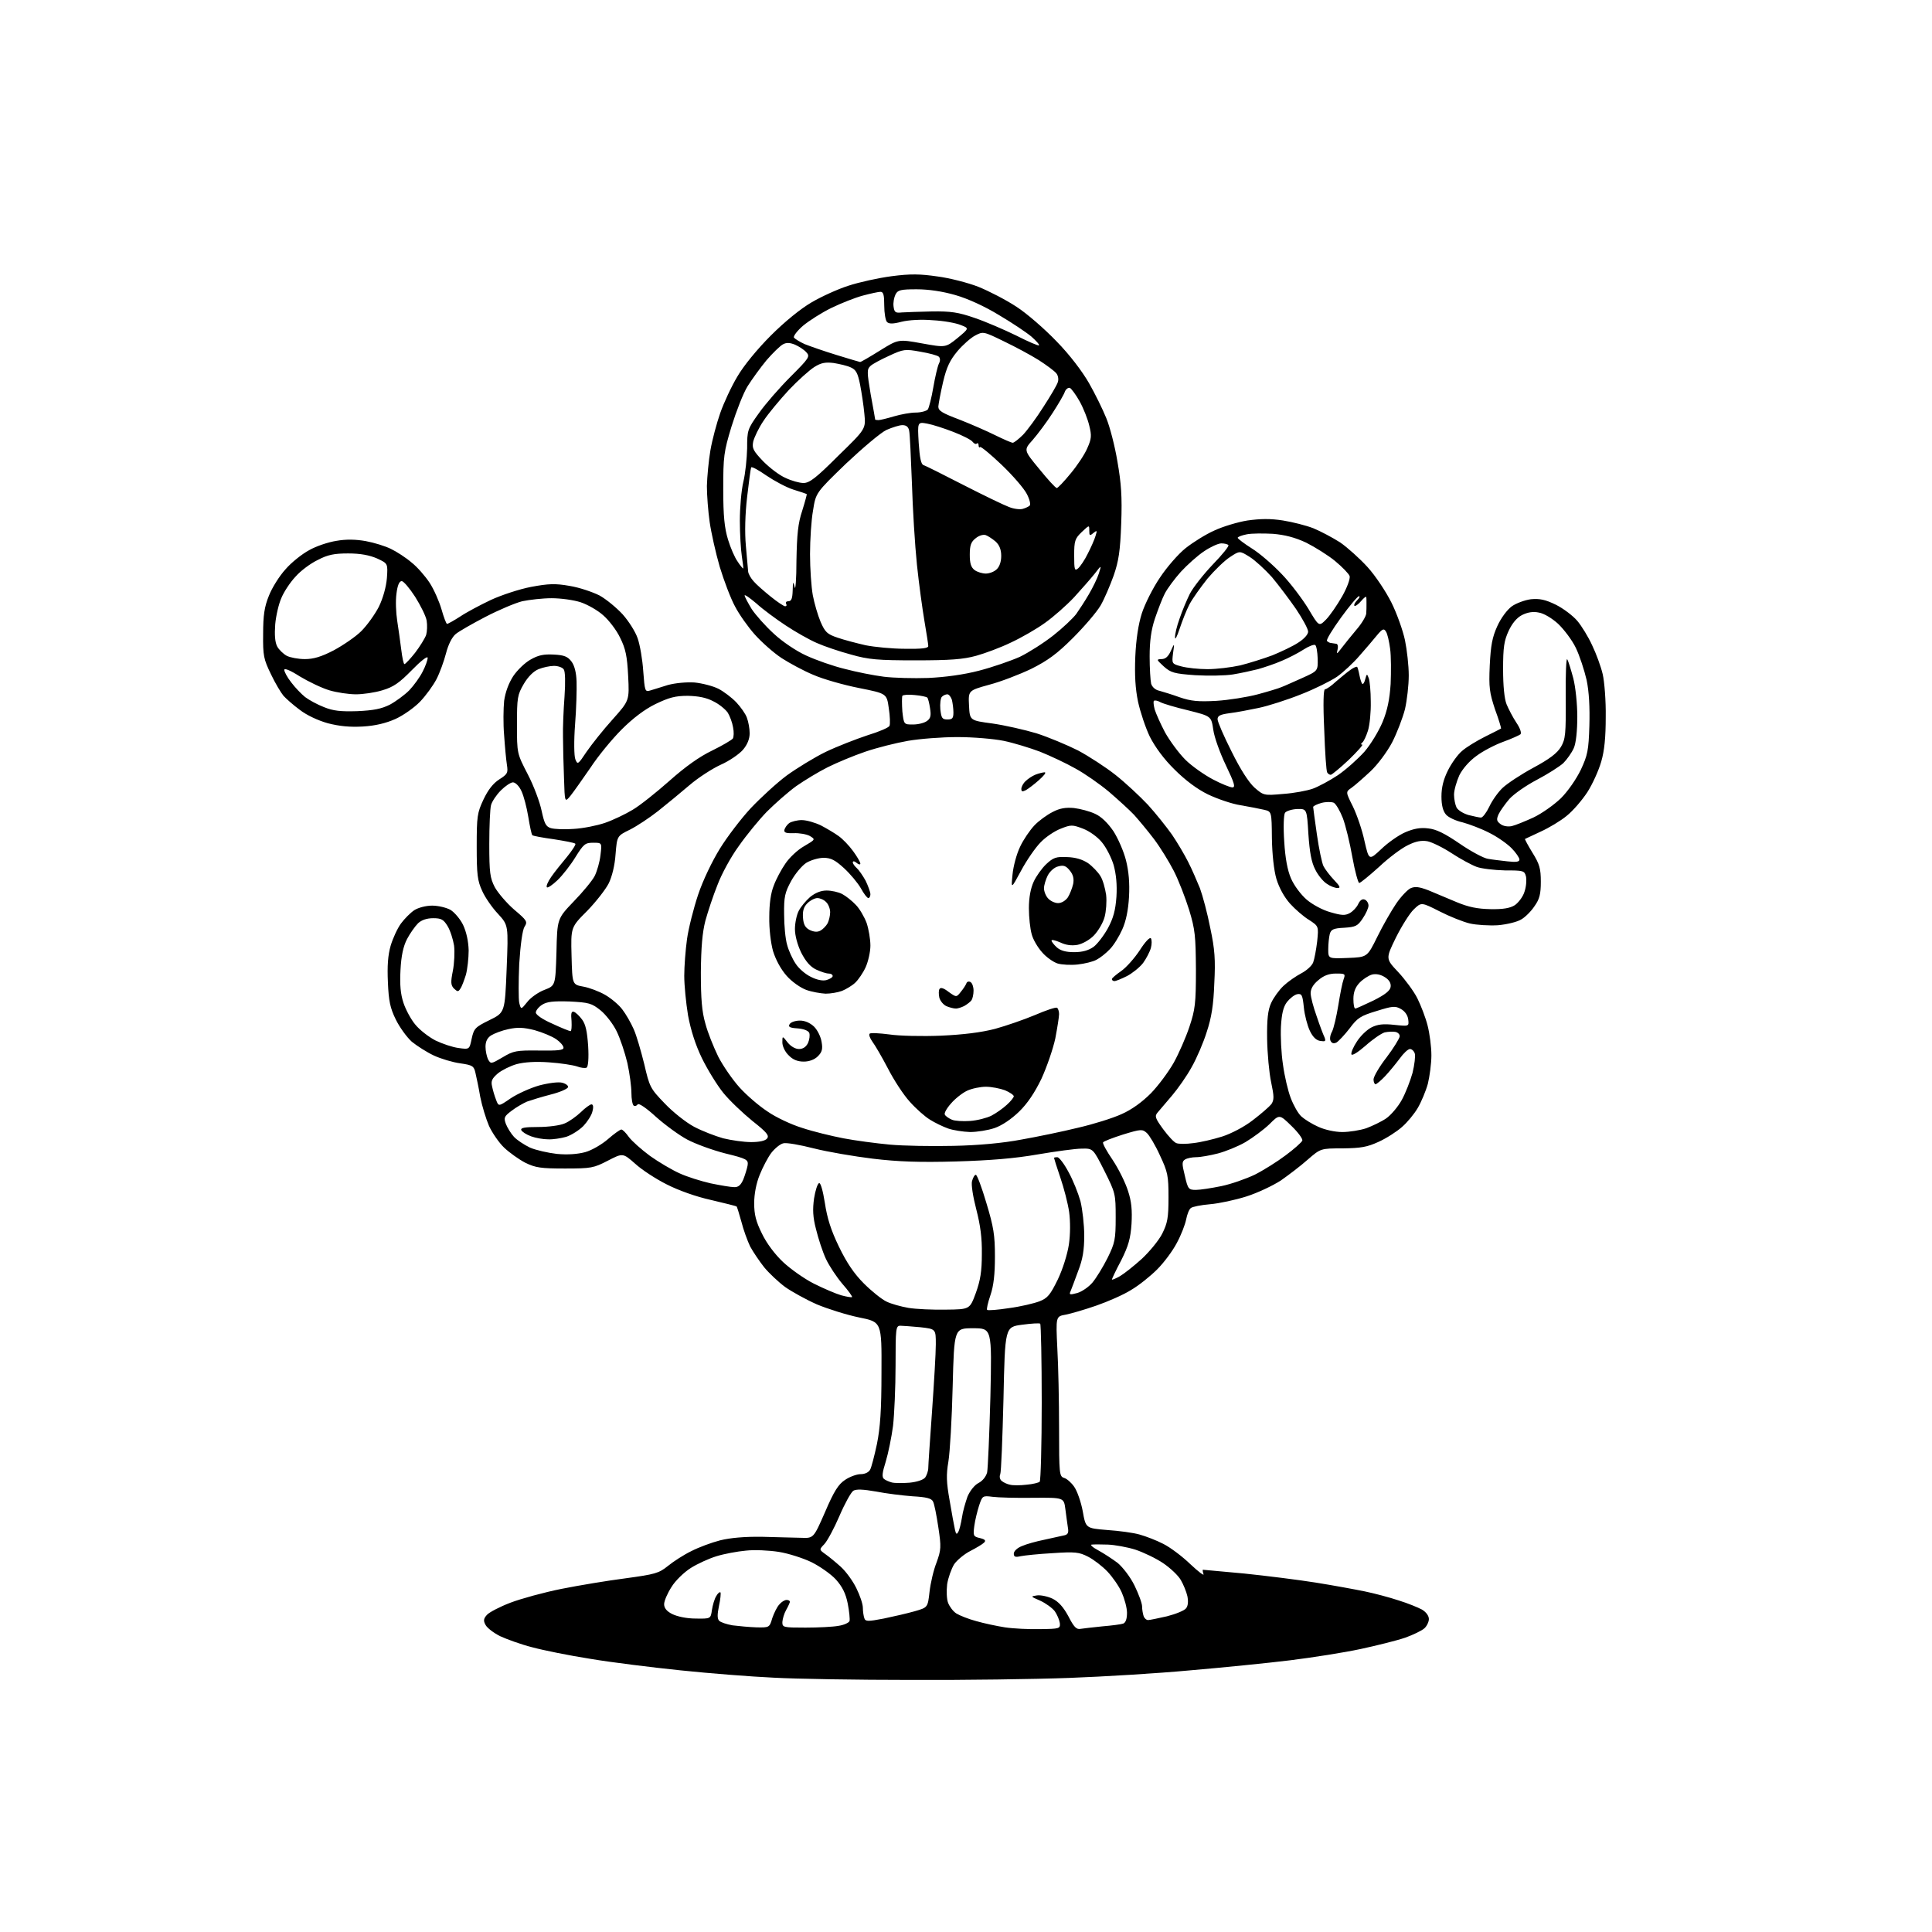 <?xml version="1.0" encoding="UTF-8" standalone="no"?>
<svg 
  version="1.1" 
  xmlns="http://www.w3.org/2000/svg" 
  xmlns:xlink="http://www.w3.org/1999/xlink" 
  xmlns:svg="http://www.w3.org/2000/svg"
  xmlns:rdf="http://www.w3.org/1999/02/22-rdf-syntax-ns#"
  xmlns:cc="http://creativecommons.org/ns#"
  xmlns:dc="http://purl.org/dc/elements/1.1/"
  viewBox="0 0 768 768"
  width="768"
  height="768"
>
<style>svg {background-color: white; }</style>"
<path stroke="none" fill="black" fill-rule="evenodd" d="M362.0,667.8C340.8,667.8 316.3,667.4 307.5,666.9C298.7,666.5 282.1,665.2 270.6,664.0C259.0,662.8 242.8,660.8 234.6,659.4C226.3,658.1 215.9,656.0 211.5,654.8C207.1,653.7 201.4,651.6 198.8,650.4C196.2,649.1 193.6,647.1 193.0,645.9C192.1,644.3 192.2,643.4 193.6,641.9C194.5,640.9 198.7,638.7 202.9,637.1C207.1,635.5 216.2,633.0 223.2,631.6C230.2,630.2 241.7,628.3 248.7,627.4C260.4,625.8 261.9,625.4 265.5,622.5C267.7,620.7 271.9,618.0 274.8,616.6C277.7,615.1 282.8,613.2 286.3,612.3C290.4,611.3 296.0,610.8 303.0,610.9C308.8,611.1 315.7,611.2 318.5,611.3C323.4,611.5 323.4,611.5 328.0,601.0C331.5,592.8 333.3,590.0 335.9,588.3C337.8,587.0 340.6,586.0 342.1,586.0C343.8,586.0 345.3,585.3 345.9,584.2C346.4,583.3 347.6,578.7 348.6,574.0C349.9,567.5 350.4,560.7 350.4,545.5C350.5,525.5 350.5,525.5 341.5,523.7C336.6,522.7 329.0,520.3 324.7,518.5C320.4,516.6 314.8,513.5 312.1,511.6C309.4,509.6 305.7,506.1 303.8,503.8C301.9,501.4 299.4,497.7 298.2,495.5C297.1,493.2 295.5,488.8 294.7,485.6C293.8,482.4 293.0,479.7 292.8,479.6C292.6,479.4 288.1,478.3 282.6,477.0C276.7,475.7 269.7,473.2 265.0,470.8C260.8,468.7 255.1,465.0 252.5,462.6C247.6,458.3 247.6,458.3 241.6,461.4C236.0,464.3 235.0,464.5 224.6,464.5C215.0,464.5 212.9,464.2 208.8,462.2C206.3,460.9 202.5,458.2 200.4,456.2C198.4,454.3 195.7,450.4 194.4,447.6C193.2,444.8 191.6,439.6 190.9,436.0C190.3,432.4 189.4,428.2 189.0,426.5C188.4,423.8 187.9,423.4 183.0,422.7C180.0,422.3 175.3,420.9 172.5,419.6C169.7,418.3 165.8,415.8 163.7,414.1C161.7,412.3 158.8,408.3 157.3,405.2C155.1,400.7 154.5,397.9 154.2,390.5C153.9,384.0 154.2,379.7 155.3,375.9C156.2,372.9 158.0,369.0 159.4,367.1C160.8,365.2 163.2,362.8 164.7,361.8C166.3,360.8 169.3,360.0 171.8,360.0C174.2,360.0 177.5,360.8 179.1,361.7C180.7,362.7 183.0,365.4 184.1,367.7C185.4,370.5 186.2,374.1 186.3,377.8C186.3,380.9 185.8,385.3 185.2,387.5C184.5,389.7 183.6,392.2 183.0,393.0C182.2,394.3 181.9,394.3 180.5,393.0C179.2,391.7 179.1,390.5 180.0,386.0C180.6,383.0 180.8,378.4 180.5,375.9C180.1,373.4 179.0,369.9 177.9,368.1C176.3,365.5 175.4,365.0 172.2,365.0C169.7,365.0 167.6,365.7 166.2,367.0C165.0,368.2 163.0,371.0 161.8,373.3C160.3,376.2 159.5,379.9 159.2,385.6C158.9,391.5 159.2,395.1 160.4,398.7C161.3,401.4 163.4,405.3 165.1,407.3C166.8,409.4 170.4,412.2 173.1,413.6C175.8,414.9 179.9,416.3 182.3,416.6C186.6,417.2 186.6,417.2 187.5,412.9C188.4,408.8 188.9,408.3 194.6,405.5C200.7,402.5 200.7,402.5 201.4,385.2C202.1,367.8 202.1,367.8 198.0,363.3C195.7,360.9 192.8,356.7 191.7,354.2C189.8,350.1 189.5,347.7 189.5,336.5C189.5,324.5 189.7,323.1 192.2,317.8C194.0,314.0 196.0,311.4 198.5,309.8C201.8,307.7 202.0,307.2 201.5,304.0C201.2,302.1 200.7,296.8 200.4,292.3C200.0,287.8 200.1,281.6 200.4,278.6C200.9,275.1 202.2,271.6 204.0,268.8C205.6,266.4 208.7,263.4 210.9,262.2C214.0,260.4 216.2,260.0 220.1,260.2C224.3,260.4 225.7,261.0 227.2,263.0C228.4,264.6 229.1,267.5 229.2,271.0C229.3,274.0 229.1,281.7 228.6,288.0C228.1,294.6 228.2,300.5 228.7,301.8C229.6,304.1 229.8,303.9 233.2,298.8C235.2,295.9 239.8,290.1 243.5,286.0C250.2,278.5 250.2,278.5 249.7,268.7C249.3,260.8 248.7,257.9 246.5,253.5C245.1,250.5 242.0,246.5 239.8,244.6C237.6,242.6 233.5,240.3 230.8,239.4C228.0,238.5 222.9,237.8 219.3,237.8C215.7,237.8 210.5,238.4 207.6,239.0C204.8,239.7 198.2,242.5 193.0,245.2C187.8,247.9 182.4,251.0 181.2,252.0C179.7,253.2 178.2,256.2 177.3,259.7C176.5,262.8 174.8,267.5 173.5,270.0C172.2,272.5 169.3,276.5 167.0,278.9C164.7,281.3 160.3,284.4 157.2,285.8C153.4,287.5 149.2,288.5 144.3,288.8C139.1,289.1 135.0,288.7 130.3,287.5C126.4,286.4 121.9,284.3 119.2,282.2C116.6,280.3 113.7,277.7 112.7,276.6C111.7,275.4 109.4,271.6 107.7,268.0C104.8,262.0 104.5,260.7 104.6,252.0C104.6,244.6 105.1,241.2 106.9,236.8C108.1,233.7 111.1,228.9 113.5,226.3C115.8,223.6 120.1,220.2 122.9,218.7C125.7,217.1 130.5,215.5 133.7,215.0C137.6,214.3 141.5,214.4 145.4,215.1C148.7,215.7 153.2,217.1 155.4,218.2C157.7,219.3 161.4,221.7 163.6,223.6C165.9,225.4 169.1,229.1 170.8,231.7C172.5,234.3 174.6,239.1 175.5,242.2C176.4,245.4 177.4,248.0 177.7,248.0C178.1,248.0 180.4,246.7 182.9,245.1C185.4,243.4 190.9,240.5 195.1,238.5C199.2,236.6 206.4,234.2 211.1,233.3C218.1,232.0 220.7,231.9 226.4,232.9C230.2,233.5 235.5,235.3 238.3,236.7C241.0,238.2 245.1,241.6 247.5,244.2C249.9,246.9 252.6,251.1 253.5,253.8C254.4,256.4 255.4,262.2 255.7,266.8C256.3,274.7 256.4,275.1 258.4,274.5C259.6,274.1 262.8,273.2 265.5,272.3C268.5,271.5 272.8,271.1 276.1,271.3C279.1,271.6 283.4,272.7 285.6,273.8C287.7,274.9 290.9,277.3 292.7,279.2C294.4,281.0 296.4,283.8 296.9,285.3C297.5,286.9 298.0,289.6 298.0,291.5C298.0,293.7 297.1,296.0 295.3,298.1C293.8,299.8 289.9,302.5 286.5,304.0C283.2,305.5 277.6,309.1 274.1,312.1C270.6,315.1 265.0,319.7 261.6,322.4C258.3,325.0 253.2,328.4 250.4,329.8C245.3,332.3 245.3,332.3 244.7,339.5C244.4,344.0 243.3,348.4 242.0,351.1C240.8,353.5 236.9,358.5 233.4,362.1C226.9,368.6 226.9,368.6 227.2,380.0C227.5,391.4 227.5,391.4 231.9,392.2C234.2,392.6 238.2,394.1 240.6,395.5C243.0,396.9 246.1,399.5 247.4,401.3C248.8,403.1 250.8,406.6 251.9,409.1C253.0,411.5 254.8,417.8 256.1,423.0C258.2,432.1 258.5,432.7 264.2,438.6C267.4,442.0 272.7,446.2 275.9,447.9C279.1,449.6 284.3,451.6 287.5,452.5C290.8,453.3 295.7,454.0 298.6,454.0C301.8,454.0 304.2,453.5 304.9,452.6C305.9,451.4 304.8,450.1 299.1,445.6C295.3,442.5 290.0,437.5 287.5,434.4C285.0,431.3 281.2,425.1 279.0,420.6C276.4,415.2 274.6,409.5 273.5,403.6C272.7,398.7 272.0,391.7 272.0,387.9C272.0,384.2 272.5,377.6 273.1,373.3C273.7,369.0 275.7,361.1 277.5,355.7C279.4,350.0 283.1,342.3 286.2,337.3C289.1,332.6 294.6,325.4 298.5,321.2C302.4,317.1 308.8,311.2 312.7,308.3C316.7,305.4 323.7,301.1 328.2,298.9C332.8,296.7 340.3,293.8 344.8,292.3C349.4,290.9 353.4,289.2 353.6,288.5C353.9,287.8 353.8,284.6 353.3,281.5C352.5,275.7 352.5,275.7 341.5,273.5C335.4,272.3 327.3,270.0 323.4,268.3C319.5,266.7 313.8,263.6 310.7,261.6C307.5,259.5 302.8,255.3 300.1,252.3C297.4,249.3 293.8,244.2 292.2,241.1C290.5,238.0 287.8,230.9 286.1,225.3C284.5,219.8 282.7,211.7 282.1,207.5C281.5,203.3 281.0,196.9 281.0,193.2C281.1,189.5 281.7,183.1 282.4,179.0C283.1,174.9 284.9,168.2 286.3,164.2C287.7,160.2 290.7,153.7 293.1,149.7C295.6,145.4 301.0,138.8 306.4,133.4C312.0,127.8 318.3,122.7 322.6,120.2C326.5,117.9 333.1,114.9 337.2,113.6C341.4,112.2 349.1,110.5 354.4,109.8C362.0,108.8 365.8,108.9 372.7,109.9C377.4,110.5 384.8,112.4 388.9,114.0C393.1,115.7 399.9,119.2 404.0,121.9C408.2,124.6 415.3,130.8 420.0,135.7C425.2,141.0 430.2,147.6 432.9,152.3C435.3,156.5 438.4,162.8 439.8,166.3C441.2,169.7 443.2,177.4 444.2,183.5C445.7,192.1 446.1,197.4 445.7,208.1C445.3,219.1 444.7,223.0 442.7,228.8C441.3,232.7 439.0,238.1 437.5,240.7C435.9,243.4 431.0,249.1 426.5,253.6C420.2,259.9 416.5,262.6 409.9,265.9C405.3,268.1 397.8,271.0 393.2,272.2C384.9,274.5 384.9,274.5 385.2,280.5C385.5,286.4 385.5,286.4 394.5,287.6C399.4,288.3 407.3,290.1 412.0,291.5C416.7,293.0 424.1,296.1 428.5,298.3C432.8,300.6 439.6,305.0 443.5,308.1C447.3,311.1 453.1,316.5 456.3,319.9C459.4,323.3 463.7,328.7 465.9,331.8C468.0,334.9 470.9,339.8 472.3,342.6C473.8,345.5 475.8,350.2 477.0,353.1C478.1,356.1 480.0,363.2 481.1,368.9C482.9,377.3 483.2,381.5 482.7,390.9C482.4,399.4 481.6,404.5 479.7,410.2C478.4,414.4 475.7,420.7 473.7,424.2C471.8,427.7 468.2,432.8 465.9,435.5C463.5,438.3 461.0,441.3 460.2,442.2C458.9,443.7 459.2,444.5 462.4,448.9C464.4,451.6 466.7,454.1 467.6,454.4C468.5,454.8 471.6,454.8 474.4,454.4C477.2,454.1 482.3,452.9 485.8,451.8C489.3,450.7 494.7,447.9 498.0,445.3C501.3,442.8 504.6,439.9 505.4,438.9C506.5,437.2 506.5,435.9 505.3,430.2C504.5,426.5 503.8,418.8 503.7,413.0C503.6,405.2 504.0,401.5 505.3,398.7C506.2,396.7 508.4,393.6 510.2,391.9C512.0,390.2 515.2,388.0 517.3,386.9C519.4,385.8 521.5,383.9 522.0,382.6C522.5,381.3 523.2,377.5 523.6,374.2C524.2,368.2 524.2,368.2 520.4,365.7C518.2,364.4 514.8,361.4 512.8,359.2C510.5,356.6 508.5,353.0 507.4,349.4C506.4,346.0 505.7,339.6 505.6,333.2C505.5,322.6 505.5,322.6 502.5,321.9C500.8,321.5 496.7,320.7 493.2,320.1C489.8,319.6 484.0,317.6 480.2,315.8C475.9,313.7 471.2,310.2 466.9,305.9C462.7,301.8 459.2,297.0 457.1,292.9C455.4,289.4 453.3,283.1 452.4,279.0C451.3,273.7 451.0,268.4 451.3,261.0C451.6,254.2 452.5,248.2 453.9,243.8C455.1,240.1 458.3,233.7 461.1,229.6C463.8,225.5 468.4,220.2 471.3,217.9C474.2,215.6 479.3,212.4 482.7,210.9C486.1,209.3 492.1,207.5 495.9,206.9C501.0,206.2 504.9,206.1 510.0,206.9C513.8,207.5 519.3,208.9 522.1,210.0C525.0,211.2 529.7,213.7 532.7,215.6C535.6,217.6 540.5,222.0 543.6,225.4C546.7,228.8 550.9,235.1 553.1,239.5C555.3,243.9 557.7,250.7 558.5,254.5C559.3,258.4 560.0,264.6 560.0,268.5C560.0,272.4 559.3,278.4 558.5,281.9C557.6,285.4 555.3,291.4 553.4,295.1C551.4,298.9 547.6,304.0 544.7,306.7C541.8,309.4 538.5,312.3 537.2,313.2C534.9,314.8 534.9,314.8 537.8,320.6C539.4,323.9 541.5,330.0 542.4,334.3C544.2,342.1 544.2,342.1 549.1,337.5C551.8,334.9 556.1,331.9 558.7,330.8C562.0,329.4 564.6,328.9 567.7,329.3C570.9,329.6 574.3,331.3 580.3,335.4C584.8,338.5 589.9,341.2 591.5,341.4C593.1,341.7 596.6,342.1 599.2,342.4C602.7,342.8 604.0,342.6 604.0,341.7C604.0,341.0 602.6,338.9 600.8,337.1C599.0,335.3 595.0,332.5 591.9,331.0C588.8,329.4 584.0,327.6 581.4,326.9C578.7,326.3 575.7,324.9 574.8,323.8C573.6,322.4 573.0,320.1 573.0,316.6C573.0,313.0 573.8,309.8 575.6,306.2C577.0,303.4 579.5,299.9 581.2,298.5C582.9,297.0 587.0,294.5 590.4,292.8C593.8,291.1 596.6,289.7 596.7,289.6C596.8,289.5 595.8,286.0 594.3,282.0C592.1,275.3 591.8,273.4 592.2,264.5C592.6,256.5 593.2,253.3 595.2,248.9C596.7,245.6 599.1,242.4 601.0,241.0C602.7,239.8 606.2,238.5 608.6,238.2C612.0,237.9 614.2,238.3 618.5,240.4C621.5,241.9 625.3,244.8 627.0,246.8C628.7,248.8 631.4,253.2 632.9,256.5C634.5,259.8 636.4,265.0 637.1,268.0C637.8,271.0 638.4,278.7 638.3,285.0C638.3,293.1 637.8,298.4 636.5,302.8C635.5,306.3 633.0,311.8 631.0,314.9C628.9,318.1 625.3,322.3 622.8,324.3C620.4,326.3 615.7,329.1 612.4,330.6C609.2,332.1 606.4,333.4 606.2,333.5C606.1,333.6 607.4,336.1 609.2,339.0C612.0,343.5 612.5,345.3 612.5,350.5C612.5,355.4 612.0,357.4 610.0,360.2C608.7,362.2 606.3,364.6 604.7,365.5C603.1,366.5 598.9,367.5 595.4,367.8C592.0,368.0 586.9,367.7 584.3,367.1C581.7,366.5 576.2,364.3 572.3,362.3C565.0,358.6 565.0,358.6 562.0,361.5C560.4,363.0 557.2,368.1 554.9,372.7C550.8,381.1 550.8,381.1 555.8,386.4C558.5,389.3 562.0,394.0 563.4,396.8C564.8,399.6 566.7,404.5 567.5,407.7C568.3,410.8 569.0,416.1 569.0,419.5C569.0,422.8 568.3,427.9 567.6,430.8C566.8,433.7 565.0,438.0 563.6,440.4C562.2,442.8 559.4,446.2 557.3,448.0C555.3,449.8 551.1,452.5 548.0,453.9C543.4,456.0 541.0,456.4 533.7,456.5C525.0,456.5 525.0,456.5 519.8,461.0C517.0,463.5 512.1,467.2 509.1,469.3C506.0,471.3 499.9,474.2 495.5,475.6C491.1,477.0 484.6,478.4 481.0,478.7C477.4,479.0 474.0,479.7 473.4,480.2C472.7,480.7 471.9,482.7 471.5,484.8C471.1,486.8 469.5,491.0 467.8,494.1C466.2,497.2 462.7,501.9 460.0,504.6C457.3,507.3 452.7,511.0 449.6,512.8C446.6,514.7 440.4,517.4 435.8,519.0C431.2,520.6 425.7,522.2 423.6,522.6C419.7,523.3 419.7,523.3 420.3,535.9C420.7,542.8 421.0,557.1 421.0,567.7C421.0,585.9 421.1,586.9 423.0,587.5C424.1,587.8 425.9,589.4 427.0,591.0C428.2,592.7 429.7,597.0 430.4,600.7C431.6,607.5 431.6,607.5 440.1,608.2C444.7,608.5 450.6,609.3 453.0,610.0C455.5,610.7 459.7,612.3 462.4,613.7C465.2,615.1 470.0,618.7 473.2,621.8C476.5,624.9 478.8,626.6 478.4,625.7C478.1,624.8 478.0,624.0 478.2,624.0C478.5,624.0 485.8,624.7 494.6,625.5C503.3,626.4 516.1,628.0 523.0,629.1C529.9,630.2 538.6,631.8 542.5,632.6C546.4,633.4 552.4,635.0 556.0,636.2C559.6,637.3 563.7,639.0 565.2,639.8C566.9,640.8 568.0,642.3 568.0,643.6C568.0,644.7 567.2,646.4 566.2,647.3C565.2,648.2 561.7,649.9 558.6,651.0C555.4,652.1 547.4,654.1 540.9,655.5C534.4,656.9 521.7,658.9 512.8,660.0C503.8,661.1 485.9,662.9 473.0,664.0C460.1,665.2 438.5,666.5 425.0,667.0C411.5,667.5 383.2,667.9 362.0,667.8zM413.5,647.6C421.2,647.5 421.5,647.4 421.3,645.2C421.1,643.9 420.2,641.8 419.3,640.5C418.3,639.2 415.7,637.3 413.5,636.3C409.6,634.6 409.6,634.6 412.2,634.2C413.7,634.0 416.5,634.6 418.4,635.5C420.8,636.7 422.7,638.8 424.7,642.5C426.9,646.8 427.9,647.8 429.5,647.5C430.6,647.3 434.5,646.9 438.2,646.5C441.9,646.2 445.7,645.7 446.5,645.4C447.5,645.0 448.0,643.5 448.0,641.1C448.0,639.1 447.0,635.5 445.9,633.0C444.8,630.5 442.2,626.8 440.2,624.7C438.2,622.6 434.7,619.9 432.5,618.8C429.0,617.0 427.4,616.8 418.5,617.4C413.0,617.7 407.3,618.3 405.8,618.6C403.6,619.1 403.0,618.9 403.0,617.6C403.0,616.6 404.4,615.3 406.2,614.6C408.0,613.8 412.0,612.7 415.0,612.1C418.0,611.4 421.5,610.7 422.7,610.4C424.5,610.1 424.9,609.4 424.5,607.2C424.3,605.7 423.8,602.4 423.5,599.9C422.9,595.3 422.9,595.3 410.7,595.4C404.0,595.5 396.7,595.3 394.5,595.0C390.6,594.5 390.5,594.6 389.2,598.5C388.5,600.7 387.6,604.3 387.3,606.6C386.8,610.5 386.9,610.8 389.5,611.4C391.6,611.9 392.0,612.4 391.2,613.2C390.5,613.9 388.1,615.3 385.8,616.5C383.4,617.7 380.5,620.1 379.3,621.8C378.2,623.6 376.9,627.2 376.5,629.8C376.2,632.4 376.3,635.7 376.9,637.2C377.5,638.7 378.9,640.6 380.2,641.4C381.5,642.2 385.0,643.6 388.0,644.4C391.1,645.3 396.3,646.4 399.5,646.9C402.8,647.4 409.1,647.7 413.5,647.6zM300.7,646.9C305.8,647.0 305.9,647.0 307.0,643.2C307.7,641.2 308.9,638.7 309.8,637.8C310.6,636.8 311.9,636.0 312.7,636.0C313.4,636.0 314.0,636.3 314.0,636.8C313.9,637.2 313.3,638.6 312.5,640.0C311.7,641.4 311.1,643.5 311.0,644.8C311.0,646.9 311.3,647.0 320.2,647.0C325.3,647.0 331.2,646.7 333.3,646.3C335.4,646.0 337.4,645.1 337.7,644.4C337.9,643.7 337.6,640.6 337.0,637.5C336.2,633.4 334.8,630.7 332.3,627.9C330.4,625.8 326.0,622.7 322.6,621.0C319.3,619.4 313.4,617.5 309.6,616.9C305.8,616.3 299.9,616.0 296.5,616.4C293.1,616.7 287.8,617.7 284.9,618.6C281.9,619.5 277.3,621.6 274.6,623.3C271.9,625.0 268.4,628.4 266.9,630.9C265.3,633.4 264.0,636.4 264.0,637.7C264.0,639.2 265.0,640.5 267.2,641.6C269.2,642.6 273.0,643.4 276.5,643.4C282.5,643.5 282.5,643.5 283.0,640.0C283.3,638.1 284.0,635.6 284.7,634.5C285.3,633.4 286.1,632.7 286.4,633.0C286.6,633.3 286.4,635.7 285.8,638.4C285.1,641.8 285.1,643.5 285.9,644.3C286.5,644.9 288.9,645.7 291.2,646.1C293.6,646.4 297.8,646.8 300.7,646.9zM351.3,643.4C355.2,642.6 360.8,641.3 363.6,640.5C368.8,639.0 368.8,639.0 369.5,632.8C369.9,629.3 371.1,624.1 372.3,621.1C374.1,616.1 374.2,615.0 373.0,607.1C372.3,602.4 371.4,597.8 370.9,596.9C370.3,595.6 368.2,595.1 362.8,594.8C358.8,594.5 352.2,593.7 348.2,592.9C343.0,592.0 340.4,591.9 339.2,592.6C338.3,593.2 335.8,597.7 333.7,602.6C331.6,607.5 328.9,612.5 327.7,613.8C325.6,616.0 325.6,616.0 328.1,617.8C329.4,618.7 332.2,621.0 334.2,622.8C336.2,624.6 339.0,628.4 340.4,631.3C341.8,634.1 343.0,637.6 343.0,639.1C343.0,640.6 343.3,642.5 343.6,643.3C344.0,644.6 345.1,644.6 351.3,643.4zM456.4,644.0C457.0,644.0 460.4,643.3 463.9,642.5C467.4,641.6 470.9,640.2 471.5,639.3C472.3,638.3 472.4,636.5 472.0,634.5C471.6,632.7 470.4,629.8 469.4,628.1C468.4,626.3 465.2,623.3 462.4,621.4C459.6,619.5 454.6,617.1 451.3,616.0C448.1,615.0 443.1,614.1 440.4,614.0C437.7,613.9 434.8,613.9 434.0,614.0C433.2,614.0 434.3,615.1 436.6,616.3C438.8,617.5 442.3,619.8 444.3,621.3C446.3,623.0 449.3,626.8 451.0,630.3C452.6,633.6 454.0,637.3 454.0,638.6C454.0,639.8 454.3,641.5 454.6,642.4C454.9,643.3 455.7,644.0 456.4,644.0zM380.9,609.0C381.4,608.2 382.0,605.6 382.4,603.2C382.7,600.9 383.8,597.2 384.6,594.9C385.6,592.6 387.4,590.3 389.0,589.5C390.6,588.7 392.0,586.9 392.4,585.3C392.7,583.8 393.3,570.2 393.7,555.2C394.3,528.0 394.3,528.0 386.8,528.0C379.3,528.0 379.3,528.0 378.7,551.2C378.4,564.0 377.6,577.4 377.0,581.0C376.1,586.3 376.2,589.2 377.5,596.5C378.3,601.4 379.3,606.6 379.6,608.0C380.0,609.9 380.3,610.1 380.9,609.0zM408.0,590.2C410.5,590.0 412.9,589.4 413.3,589.0C413.7,588.6 414.1,574.5 414.1,557.5C414.1,540.6 413.8,526.5 413.5,526.2C413.3,525.9 410.0,526.1 406.3,526.6C399.5,527.5 399.5,527.5 398.9,556.0C398.5,571.7 398.0,585.2 397.6,586.1C397.2,587.0 397.5,588.2 398.2,588.7C398.9,589.3 400.4,590.0 401.5,590.2C402.6,590.5 405.5,590.5 408.0,590.2zM361.5,589.4C364.5,589.1 367.0,588.3 367.8,587.3C368.4,586.4 369.0,584.7 369.0,583.6C369.0,582.4 369.7,572.3 370.5,561.0C371.3,549.7 372.0,537.8 372.0,534.4C372.0,528.3 372.0,528.3 365.9,527.6C362.5,527.3 358.9,527.0 357.9,527.0C356.1,527.0 356.0,528.1 356.0,542.8C356.0,551.5 355.5,562.3 355.0,566.8C354.4,571.3 353.1,577.7 352.1,581.0C350.7,585.4 350.5,587.2 351.4,587.9C352.0,588.4 353.4,589.0 354.5,589.3C355.6,589.6 358.8,589.6 361.5,589.4zM376.0,520.6C385.5,520.5 385.5,520.5 387.9,514.0C389.7,509.0 390.3,505.4 390.3,498.5C390.4,492.1 389.7,487.0 388.1,480.8C386.8,475.8 386.0,470.9 386.4,469.5C386.8,468.1 387.4,467.0 387.9,467.0C388.4,467.0 390.3,472.1 392.1,478.2C395.0,487.8 395.5,491.0 395.5,499.5C395.5,506.5 395.0,511.1 393.7,514.9C392.7,517.8 392.1,520.5 392.4,520.7C392.7,521.0 396.6,520.7 401.1,520.0C405.7,519.4 411.1,518.1 413.2,517.3C416.5,516.0 417.5,514.7 420.5,508.6C422.5,504.4 424.3,498.6 424.9,494.7C425.5,490.6 425.5,485.5 425.0,481.8C424.5,478.3 422.9,472.2 421.5,468.1C420.1,464.0 419.0,460.5 419.0,460.3C419.0,460.1 419.6,460.0 420.3,460.0C421.0,460.0 423.0,462.6 424.7,465.8C426.5,469.0 428.6,474.3 429.5,477.5C430.3,480.8 431.0,486.9 431.0,491.2C431.0,496.9 430.4,500.6 428.6,505.2C427.3,508.7 426.0,512.3 425.6,513.2C424.9,514.7 425.2,514.8 428.2,514.0C430.0,513.5 432.8,511.6 434.3,509.8C435.8,508.0 438.5,503.6 440.3,500.0C443.2,494.1 443.5,492.7 443.5,483.9C443.5,474.6 443.4,474.2 439.0,465.4C434.5,456.5 434.5,456.5 430.0,456.6C427.5,456.6 419.6,457.7 412.5,458.9C403.4,460.5 393.6,461.3 380.0,461.7C365.6,462.1 357.0,461.8 347.0,460.6C339.6,459.7 329.0,457.9 323.5,456.5C318.0,455.1 312.5,454.1 311.3,454.5C310.1,454.8 308.0,456.5 306.6,458.3C305.3,460.0 303.2,464.0 302.0,467.0C300.6,470.4 299.8,474.7 299.8,478.3C299.8,482.8 300.5,485.6 302.9,490.4C304.7,494.2 308.1,498.7 311.3,501.7C314.3,504.5 319.8,508.4 323.6,510.3C327.4,512.2 332.3,514.3 334.4,514.9C336.6,515.5 338.5,515.8 338.7,515.6C338.9,515.4 337.2,513.0 334.9,510.4C332.6,507.7 329.6,503.2 328.3,500.4C327.0,497.6 325.3,492.4 324.4,488.7C323.1,483.8 323.0,480.7 323.6,476.4C324.1,473.2 325.0,470.5 325.6,470.3C326.2,470.1 327.1,473.2 327.9,478.2C328.8,484.2 330.3,489.0 333.5,495.6C336.6,502.0 339.5,506.3 343.4,510.2C346.5,513.3 350.5,516.5 352.4,517.4C354.2,518.3 358.2,519.4 361.1,519.9C364.1,520.4 370.8,520.7 376.0,520.6zM445.2,507.3C446.9,506.3 450.8,503.2 453.9,500.4C457.0,497.5 460.7,493.0 462.0,490.4C464.1,486.2 464.5,484.1 464.5,476.0C464.5,467.3 464.2,465.9 461.1,459.3C459.3,455.3 456.9,451.3 455.9,450.4C454.1,448.8 453.6,448.8 446.4,451.0C442.3,452.3 438.7,453.7 438.5,454.1C438.2,454.5 439.9,457.6 442.3,461.1C444.7,464.7 447.4,470.2 448.4,473.4C449.8,477.6 450.1,481.1 449.8,486.5C449.4,492.3 448.6,495.2 445.7,501.0C443.6,504.9 442.0,508.4 442.0,508.6C442.0,508.9 443.4,508.3 445.2,507.3zM475.4,473.0C477.1,473.0 481.6,472.3 485.5,471.5C489.4,470.7 495.3,468.6 498.7,467.0C502.1,465.3 507.7,461.8 511.0,459.3C514.4,456.8 517.4,454.1 517.7,453.4C517.9,452.7 516.0,450.1 513.4,447.6C508.6,442.9 508.6,442.9 504.6,446.9C502.3,449.1 498.1,452.2 495.1,454.0C492.2,455.7 487.2,457.7 484.2,458.5C481.1,459.3 477.2,460.0 475.5,460.0C473.9,460.0 471.9,460.4 471.1,460.9C469.8,461.7 469.8,462.6 471.0,467.4C472.2,472.7 472.5,473.0 475.4,473.0zM291.8,471.9C293.5,472.0 294.5,471.1 295.5,468.8C296.2,467.0 297.0,464.4 297.2,463.2C297.5,461.0 296.9,460.6 288.3,458.5C283.2,457.2 276.4,454.7 273.2,453.0C270.0,451.3 264.4,447.2 260.8,444.0C257.0,440.5 253.9,438.4 253.5,439.0C253.1,439.6 252.4,439.8 251.9,439.5C251.4,439.1 251.0,436.9 251.0,434.5C251.0,432.0 250.3,426.7 249.4,422.6C248.4,418.4 246.5,412.7 245.1,409.9C243.7,407.0 240.8,403.3 238.7,401.6C235.2,398.8 234.1,398.5 226.4,398.1C219.8,397.9 217.4,398.2 215.5,399.4C214.1,400.3 213.0,401.7 213.0,402.5C213.0,403.4 215.8,405.3 219.5,406.9C223.1,408.6 226.4,409.9 226.8,409.9C227.2,409.9 227.3,408.1 227.2,405.9C226.9,402.9 227.1,401.9 228.1,402.2C228.8,402.4 230.3,403.8 231.4,405.3C232.8,407.2 233.4,410.0 233.8,415.8C234.1,420.7 233.8,424.0 233.2,424.4C232.6,424.7 230.9,424.5 229.3,423.9C227.8,423.4 222.8,422.6 218.3,422.3C212.9,421.9 208.5,422.2 205.4,423.0C202.9,423.7 199.5,425.4 197.9,426.7C195.6,428.7 195.1,429.7 195.6,431.8C195.9,433.3 196.6,435.7 197.2,437.2C198.2,439.9 198.2,439.9 203.0,436.6C205.7,434.8 210.8,432.5 214.3,431.5C218.1,430.5 222.0,430.0 223.5,430.4C225.0,430.8 226.0,431.6 225.8,432.2C225.5,432.9 222.5,434.2 218.9,435.1C215.4,436.0 211.2,437.3 209.5,437.9C207.9,438.6 205.1,440.2 203.3,441.6C200.4,443.8 200.2,444.3 201.1,446.8C201.7,448.3 203.1,450.6 204.3,451.9C205.5,453.2 208.4,455.1 210.7,456.2C213.0,457.2 217.9,458.3 221.4,458.7C225.6,459.1 229.6,458.8 232.6,458.0C235.2,457.3 239.3,454.9 241.7,452.8C244.1,450.7 246.5,449.0 247.0,449.0C247.5,449.0 248.8,450.3 250.0,452.0C251.2,453.6 255.0,457.0 258.4,459.5C261.9,462.0 267.2,465.1 270.1,466.4C273.1,467.8 278.6,469.5 282.5,470.4C286.4,471.2 290.5,471.9 291.8,471.9zM379.0,455.5C388.9,455.3 398.7,454.4 406.0,453.0C412.3,451.9 422.4,449.8 428.5,448.3C434.6,446.9 442.3,444.5 445.8,442.9C449.9,441.1 454.0,438.1 457.5,434.6C460.5,431.5 464.5,426.1 466.6,422.4C468.6,418.8 471.4,412.4 472.8,408.2C475.1,401.3 475.4,398.9 475.4,385.5C475.3,372.1 475.1,369.6 472.7,361.7C471.2,356.9 468.5,349.9 466.6,346.2C464.7,342.5 461.2,336.8 458.7,333.5C456.2,330.2 452.6,325.9 450.8,323.9C449.0,322.0 444.5,317.9 440.9,314.8C437.2,311.7 431.2,307.5 427.5,305.5C423.8,303.4 417.4,300.4 413.4,298.8C409.4,297.3 402.9,295.3 399.0,294.5C395.1,293.7 386.8,293.0 380.6,293.0C374.3,293.0 365.5,293.7 360.9,294.5C356.3,295.3 348.7,297.2 344.0,298.8C339.3,300.4 332.6,303.2 329.0,305.0C325.4,306.8 319.8,310.2 316.5,312.5C313.2,314.9 308.0,319.5 304.8,322.7C301.7,325.9 296.7,332.0 293.7,336.3C290.6,340.5 286.8,347.5 285.2,351.8C283.5,356.0 281.4,362.4 280.4,366.0C279.2,370.7 278.7,376.4 278.6,386.5C278.6,397.0 279.0,402.1 280.4,406.9C281.3,410.4 283.7,416.3 285.5,420.0C287.4,423.7 291.2,429.2 294.0,432.3C296.8,435.4 301.8,439.7 305.2,441.9C308.5,444.2 314.7,447.1 319.0,448.4C323.2,449.8 330.6,451.6 335.3,452.5C340.0,453.4 348.3,454.5 353.7,455.0C359.1,455.5 370.5,455.7 379.0,455.5zM217.9,452.9C216.0,452.9 213.0,452.4 211.1,451.7C209.2,451.0 207.5,449.9 207.2,449.2C206.9,448.3 208.7,448.0 213.9,448.0C217.9,448.0 222.6,447.4 224.4,446.6C226.2,445.9 229.1,443.8 230.9,442.1C232.6,440.4 234.6,439.0 235.1,439.0C235.8,439.0 236.0,440.0 235.5,441.8C235.2,443.3 233.5,445.9 231.9,447.6C230.2,449.3 227.2,451.2 225.1,451.9C223.0,452.5 219.7,453.0 217.9,452.9zM385.6,450.0C382.8,449.9 378.9,449.3 376.9,448.6C374.9,447.9 371.6,446.3 369.7,445.1C367.7,443.9 364.1,440.7 361.7,438.0C359.2,435.3 355.3,429.3 353.0,424.8C350.6,420.2 347.8,415.4 346.8,414.1C345.8,412.7 345.3,411.3 345.7,410.9C346.1,410.5 349.6,410.7 353.5,411.2C357.4,411.8 366.6,412.0 374.0,411.7C383.0,411.3 390.1,410.4 395.5,409.0C399.9,407.8 407.1,405.3 411.4,403.5C415.8,401.6 419.7,400.3 420.2,400.6C420.6,400.9 421.0,402.0 421.0,403.1C421.0,404.2 420.3,408.6 419.5,412.8C418.6,417.0 416.1,424.2 414.0,428.8C411.3,434.4 408.4,438.7 405.1,441.9C402.0,444.9 398.3,447.4 395.4,448.4C392.8,449.3 388.4,450.0 385.6,450.0zM533.6,450.0C536.4,450.0 540.7,449.3 543.1,448.5C545.5,447.6 549.1,445.9 551.0,444.6C552.9,443.3 555.7,440.0 557.2,437.3C558.7,434.6 560.6,429.7 561.5,426.5C562.3,423.2 562.7,419.8 562.4,418.8C562.1,417.8 561.2,417.0 560.5,417.0C559.7,417.0 557.9,418.7 556.4,420.8C554.9,422.8 552.3,426.0 550.6,427.8C549.0,429.5 547.2,431.0 546.8,431.0C546.4,431.0 546.0,430.1 546.0,429.1C546.0,428.0 548.3,424.0 551.2,420.3C554.0,416.6 556.3,412.8 556.4,412.0C556.5,411.2 555.7,410.4 554.7,410.2C553.7,410.0 551.8,410.1 550.4,410.4C549.1,410.8 545.7,413.1 542.8,415.7C539.7,418.4 537.4,419.8 537.2,419.1C537.0,418.4 538.0,416.1 539.4,414.0C540.8,411.8 543.4,409.3 545.2,408.4C547.6,407.2 549.8,406.9 554.3,407.4C560.1,408.0 560.1,408.0 559.8,405.3C559.6,403.6 558.5,402.0 556.9,401.1C554.6,399.8 553.6,399.9 547.2,401.9C540.9,403.8 539.6,404.6 536.5,408.8C534.5,411.4 532.1,413.9 531.3,414.4C530.3,414.9 529.5,414.8 529.0,413.9C528.5,413.2 528.7,411.5 529.5,410.1C530.2,408.7 531.3,403.9 532.0,399.6C532.7,395.2 533.6,390.6 534.1,389.3C534.9,387.1 534.7,387.0 531.1,387.0C528.3,387.0 526.2,387.8 524.1,389.6C522.0,391.3 521.0,393.1 521.0,394.8C521.0,396.3 522.1,400.4 523.4,404.0C524.6,407.6 526.0,411.3 526.5,412.3C527.1,413.9 526.9,414.1 524.9,413.8C523.3,413.6 521.9,412.3 520.7,409.8C519.7,407.7 518.6,403.5 518.3,400.5C517.8,395.6 517.5,394.9 515.7,395.2C514.6,395.4 512.8,396.8 511.6,398.3C510.1,400.3 509.5,403.0 509.2,408.0C509.0,411.9 509.3,418.7 510.0,423.2C510.6,427.7 512.0,433.7 513.1,436.5C514.2,439.4 516.0,442.6 517.3,443.8C518.5,444.9 521.5,446.8 524.0,447.9C526.6,449.1 530.6,450.0 533.6,450.0zM385.6,445.6C388.5,445.4 392.3,444.4 394.1,443.5C396.0,442.5 398.7,440.6 400.2,439.2C401.8,437.8 403.0,436.2 403.0,435.8C403.0,435.3 401.4,434.2 399.5,433.4C397.6,432.7 394.2,432.0 391.9,432.0C389.7,432.0 386.3,432.7 384.4,433.6C382.5,434.5 379.6,436.8 378.0,438.7C376.3,440.6 375.2,442.6 375.6,443.1C375.9,443.7 377.2,444.6 378.4,445.1C379.5,445.6 382.8,445.8 385.6,445.6zM199.8,420.3C204.1,417.7 205.3,417.5 214.2,417.6C221.7,417.7 224.0,417.5 224.0,416.5C224.0,415.7 222.7,414.2 221.1,413.1C219.5,412.0 215.7,410.4 212.5,409.5C208.1,408.4 205.7,408.3 202.1,409.1C199.6,409.6 196.5,410.8 195.2,411.6C193.7,412.6 193.0,414.0 193.0,416.1C193.0,417.8 193.5,420.0 194.0,421.1C195.1,423.0 195.2,423.0 199.8,420.3zM319.5,422.0C317.0,422.0 315.1,421.2 313.5,419.5C312.1,418.2 311.0,415.9 311.0,414.4C311.0,411.7 311.0,411.7 313.1,414.4C314.3,415.9 316.1,417.0 317.6,417.0C319.2,417.0 320.4,416.2 321.2,414.6C321.8,413.2 322.0,411.5 321.7,410.6C321.3,409.7 319.5,409.0 317.1,408.8C313.9,408.6 313.2,408.2 313.9,407.1C314.4,406.3 316.2,405.7 318.0,405.7C320.0,405.7 322.0,406.6 323.6,408.1C325.0,409.5 326.3,412.2 326.6,414.2C327.1,417.0 326.8,418.2 325.1,419.9C323.8,421.2 321.7,422.0 319.5,422.0zM209.6,398.3C210.9,396.6 214.0,394.4 216.4,393.5C220.8,391.8 220.8,391.8 221.2,378.5C221.5,365.2 221.5,365.2 228.1,358.3C231.7,354.6 235.5,350.0 236.4,348.2C237.3,346.4 238.4,342.7 238.7,339.9C239.3,335.0 239.3,335.0 235.8,335.0C232.6,335.0 232.0,335.5 228.7,340.8C226.8,343.9 223.6,348.0 221.6,349.9C219.6,351.8 217.7,353.1 217.4,352.7C217.0,352.3 217.8,350.5 219.1,348.6C220.4,346.7 223.3,343.1 225.4,340.6C227.5,338.0 229.0,335.7 228.7,335.4C228.4,335.0 224.5,334.3 220.1,333.6C215.7,333.0 211.9,332.3 211.6,332.0C211.3,331.7 210.6,328.4 210.0,324.7C209.4,321.0 208.2,316.4 207.3,314.5C206.4,312.5 204.9,311.0 203.9,311.0C203.0,311.0 200.8,312.5 199.1,314.2C197.3,316.0 195.6,318.6 195.2,320.0C194.8,321.4 194.5,328.4 194.5,335.5C194.5,347.0 194.8,349.0 196.7,352.7C198.0,355.0 201.4,359.0 204.4,361.6C209.5,365.9 209.8,366.4 208.5,368.4C207.7,369.7 206.9,375.3 206.4,383.2C206.1,390.1 206.1,397.1 206.4,398.6C207.1,401.4 207.1,401.4 209.6,398.3zM379.8,400.9C379.1,400.9 377.5,400.5 376.3,400.0C375.1,399.5 373.8,398.0 373.4,396.6C373.1,395.2 373.1,393.6 373.5,393.1C373.9,392.4 375.2,392.8 377.1,394.3C380.2,396.5 380.2,396.5 382.0,394.2C383.0,393.0 384.0,391.4 384.2,390.8C384.4,390.2 385.2,390.0 385.8,390.4C386.5,390.8 387.0,392.3 387.0,393.8C387.0,395.3 386.6,397.0 386.2,397.6C385.8,398.2 384.5,399.2 383.3,399.9C382.1,400.5 380.5,401.0 379.8,400.9zM538.8,400.9C539.2,400.9 542.4,399.4 546.0,397.7C550.6,395.4 552.6,393.8 552.8,392.3C553.0,390.9 552.3,389.6 550.6,388.5C548.9,387.4 547.1,387.0 545.4,387.4C544.0,387.8 541.7,389.3 540.4,390.7C538.7,392.5 538.0,394.5 538.0,397.1C538.0,399.3 538.3,401.0 538.8,400.9zM328.2,395.0C326.2,394.9 322.7,394.3 320.5,393.5C318.3,392.7 314.8,390.3 312.7,387.9C310.4,385.3 308.4,381.6 307.3,378.1C306.4,374.9 305.7,369.1 305.8,364.5C305.8,359.3 306.4,354.9 307.6,352.0C308.5,349.5 310.6,345.6 312.2,343.3C313.8,340.9 317.1,337.8 319.6,336.4C324.2,333.7 324.2,333.7 321.9,332.3C320.6,331.6 317.7,331.1 315.5,331.2C312.5,331.3 311.6,331.0 311.8,329.9C312.0,329.1 312.8,327.9 313.7,327.2C314.6,326.6 316.9,326.0 318.7,326.0C320.6,326.0 324.0,327.0 326.3,328.1C328.6,329.3 331.8,331.2 333.3,332.3C334.9,333.4 337.5,336.1 339.1,338.3C340.7,340.5 342.0,342.7 342.0,343.3C342.0,343.8 341.3,343.7 340.5,343.0C339.7,342.3 339.0,342.2 339.0,342.8C339.0,343.3 339.7,344.3 340.6,345.1C341.4,345.8 343.0,348.1 344.1,350.1C345.1,352.2 346.0,354.6 346.0,355.5C346.0,356.3 345.6,357.0 345.2,357.0C344.7,357.0 343.4,355.3 342.2,353.1C341.0,351.0 338.0,347.4 335.5,345.1C332.0,341.9 330.3,341.0 327.4,341.0C325.4,341.0 322.3,341.9 320.5,343.0C318.8,344.1 316.1,347.3 314.5,350.2C312.0,354.8 311.6,356.5 311.7,363.5C311.7,367.9 312.2,373.3 312.9,375.6C313.5,377.9 315.0,381.2 316.3,383.1C317.5,385.0 320.2,387.3 322.3,388.3C324.6,389.5 327.0,390.0 328.5,389.6C329.9,389.2 331.0,388.5 331.0,388.0C331.0,387.4 330.3,387.0 329.4,387.0C328.5,387.0 326.3,386.3 324.4,385.4C322.1,384.3 320.3,382.2 318.5,378.7C317.0,375.6 316.0,371.9 316.0,369.3C316.0,366.9 316.7,363.6 317.5,362.1C318.3,360.5 320.3,358.1 322.0,356.6C324.1,354.9 326.3,354.0 328.6,354.0C330.5,354.0 333.3,354.6 334.8,355.4C336.3,356.2 338.7,358.1 340.2,359.7C341.7,361.2 343.6,364.5 344.5,366.9C345.3,369.3 346.0,373.3 346.0,375.9C346.0,378.4 345.1,382.3 344.1,384.5C343.1,386.7 341.2,389.5 339.9,390.7C338.6,391.9 336.2,393.3 334.7,393.9C333.1,394.5 330.2,395.0 328.2,395.0zM443.0,390.0C442.5,390.0 442.0,389.7 442.0,389.2C442.0,388.8 443.7,387.4 445.7,386.0C447.7,384.6 451.0,380.9 453.1,377.7C455.2,374.4 457.1,372.4 457.5,373.0C457.9,373.6 457.9,375.3 457.5,376.8C457.1,378.3 455.7,381.0 454.4,382.8C453.0,384.6 450.1,386.9 448.0,388.0C445.8,389.1 443.6,390.0 443.0,390.0zM428.4,383.4C425.7,383.7 422.1,383.5 420.4,383.0C418.6,382.4 415.8,380.4 414.2,378.5C412.5,376.6 410.6,373.4 410.1,371.3C409.5,369.2 409.0,364.6 409.0,361.0C409.0,356.8 409.7,353.1 410.9,350.5C411.9,348.3 414.2,345.1 415.9,343.5C418.7,340.9 419.8,340.5 424.1,340.7C427.5,340.8 430.2,341.6 432.5,343.1C434.3,344.4 436.5,346.7 437.4,348.2C438.4,349.7 439.3,353.1 439.7,355.7C440.0,358.4 439.7,362.3 439.1,364.5C438.5,366.8 436.6,370.0 434.9,371.8C433.2,373.6 430.3,375.2 428.3,375.6C425.9,376.0 423.7,375.7 421.4,374.6C419.5,373.8 418.0,373.4 418.0,373.9C418.0,374.3 418.9,375.5 420.1,376.6C421.6,377.9 423.7,378.5 427.0,378.5C430.3,378.5 432.7,377.8 434.7,376.4C436.2,375.3 438.8,371.9 440.4,369.0C442.6,364.9 443.4,361.9 443.8,356.5C444.1,351.7 443.7,347.6 442.7,343.9C441.8,340.9 439.7,336.8 438.0,334.8C436.3,332.7 433.1,330.4 430.5,329.4C426.3,327.8 425.7,327.8 421.7,329.4C419.3,330.3 415.7,332.7 413.7,334.8C411.6,336.9 408.1,342.0 405.9,346.1C401.9,353.5 401.9,353.5 402.5,347.6C402.8,344.4 404.1,339.5 405.5,336.6C406.8,333.8 409.4,330.0 411.2,328.1C412.9,326.3 416.2,323.9 418.4,322.8C421.2,321.3 423.6,320.9 426.9,321.2C429.4,321.5 433.2,322.5 435.3,323.5C437.8,324.6 440.4,327.2 442.6,330.4C444.4,333.2 446.7,338.4 447.6,342.0C448.7,346.4 449.1,351.0 448.8,356.5C448.5,361.8 447.6,366.2 446.1,369.5C444.9,372.2 442.7,375.8 441.2,377.3C439.7,378.9 437.3,380.8 435.9,381.5C434.5,382.3 431.1,383.1 428.4,383.4zM535.8,380.8C543.5,380.5 543.5,380.5 547.5,372.4C549.7,367.9 553.1,362.0 555.0,359.2C556.9,356.4 559.5,353.7 560.7,353.1C562.5,352.3 564.1,352.5 567.8,353.9C570.4,355.0 575.4,357.1 579.0,358.6C583.8,360.6 587.3,361.3 592.5,361.4C597.6,361.5 600.3,361.0 602.2,359.8C603.6,358.8 605.4,356.5 606.0,354.5C606.7,352.5 606.9,349.8 606.6,348.4C606.0,346.1 605.6,346.0 598.2,346.0C594.0,345.9 588.9,345.3 587.0,344.6C585.1,343.9 580.6,341.5 577.1,339.2C573.6,336.9 569.3,334.8 567.4,334.4C565.0,334.0 562.8,334.4 559.6,336.0C557.1,337.2 552.0,341.0 548.2,344.6C544.3,348.1 540.8,351.0 540.3,351.0C539.9,351.0 538.6,346.4 537.6,340.8C536.6,335.1 534.9,328.1 533.8,325.2C532.7,322.4 531.1,319.6 530.2,319.1C529.2,318.7 527.0,318.7 525.2,319.2C523.5,319.7 522.0,320.4 522.0,320.8C522.0,321.2 522.7,326.1 523.5,331.8C524.3,337.4 525.5,343.1 526.1,344.3C526.7,345.5 528.6,348.0 530.3,349.8C532.7,352.3 533.0,353.0 531.7,353.0C530.7,353.0 528.8,352.3 527.4,351.3C526.0,350.4 523.9,347.9 522.8,345.6C521.3,342.7 520.6,338.8 520.1,331.5C519.5,321.5 519.5,321.5 515.6,321.6C513.5,321.7 511.3,322.4 510.8,323.1C510.3,323.9 510.1,328.7 510.5,334.5C510.9,341.2 511.8,346.0 513.2,349.2C514.4,352.0 517.1,355.6 519.4,357.6C521.6,359.5 525.8,361.8 528.8,362.6C533.2,363.9 534.7,364.0 536.5,363.0C537.8,362.3 539.3,360.7 539.9,359.4C540.6,357.9 541.5,357.2 542.5,357.6C543.3,357.9 544.0,359.0 544.0,360.0C544.0,360.9 543.0,363.2 541.7,365.1C539.7,368.1 538.9,368.5 534.3,368.8C530.0,369.0 529.1,369.5 528.6,371.3C528.3,372.5 528.0,375.2 528.0,377.3C528.0,381.1 528.0,381.1 535.8,380.8zM326.2,369.9C327.1,369.4 328.4,368.1 329.0,367.0C329.5,366.0 330.0,364.0 330.0,362.6C330.0,361.3 329.3,359.4 328.4,358.6C327.6,357.7 326.0,357.0 324.9,357.0C323.9,357.0 322.1,357.9 320.9,359.1C319.5,360.5 319.0,362.1 319.2,364.8C319.4,367.5 320.1,368.8 321.9,369.7C323.6,370.5 325.0,370.6 326.2,369.9zM420.6,359.0C422.0,359.0 423.6,358.0 424.5,356.7C425.3,355.4 426.2,353.1 426.6,351.4C427.0,349.3 426.6,347.7 425.3,346.1C423.8,344.2 422.8,343.8 420.7,344.4C419.2,344.7 417.4,346.3 416.5,348.0C415.7,349.6 415.0,351.9 415.0,353.1C415.0,354.3 415.7,356.2 416.7,357.2C417.6,358.2 419.4,359.0 420.6,359.0zM228.1,329.5C231.7,329.3 237.3,328.2 240.5,327.1C243.7,326.0 248.7,323.6 251.5,321.9C254.4,320.2 260.9,315.0 266.1,310.4C272.4,304.8 278.0,300.8 283.0,298.4C287.1,296.4 290.8,294.2 291.3,293.6C291.7,293.0 291.8,291.0 291.4,289.1C291.1,287.2 290.1,284.6 289.3,283.3C288.4,282.0 285.9,279.9 283.6,278.8C280.8,277.3 277.6,276.7 273.4,276.6C268.4,276.6 265.9,277.3 260.5,279.9C256.2,282.0 251.5,285.6 247.1,290.0C243.3,293.8 237.7,300.6 234.7,305.2C231.6,309.7 228.0,314.8 226.8,316.3C224.5,319.1 224.5,319.1 224.2,309.3C224.0,303.9 223.8,296.6 223.8,293.0C223.7,289.4 224.0,282.2 224.4,277.0C224.8,271.2 224.7,266.9 224.1,266.1C223.6,265.3 221.8,264.7 220.2,264.7C218.6,264.7 215.8,265.3 214.1,266.0C212.1,266.8 209.9,269.0 208.2,271.9C205.7,276.2 205.5,277.3 205.5,288.0C205.5,299.5 205.5,299.5 209.8,307.8C212.2,312.4 214.6,318.9 215.3,322.3C216.4,327.4 217.0,328.6 219.0,329.2C220.4,329.6 224.5,329.8 228.1,329.5zM600.9,328.4C602.3,328.1 606.2,326.5 609.5,325.0C612.9,323.4 617.8,319.9 620.5,317.3C623.3,314.5 626.6,309.7 628.4,306.0C631.1,300.2 631.5,298.3 631.8,288.5C632.0,281.2 631.7,275.1 630.7,270.3C629.8,266.4 627.9,260.6 626.4,257.5C624.9,254.4 621.7,250.2 619.4,248.0C617.0,245.8 613.7,243.8 611.7,243.5C609.4,243.0 607.2,243.4 605.0,244.5C602.9,245.6 601.1,247.8 599.7,250.8C597.9,254.7 597.5,257.3 597.5,266.0C597.5,272.6 598.0,277.8 598.9,280.0C599.7,281.9 601.4,285.2 602.8,287.3C604.3,289.5 604.9,291.4 604.4,291.9C603.9,292.3 600.8,293.7 597.5,294.9C594.2,296.1 589.4,298.6 586.9,300.5C584.1,302.5 581.4,305.6 580.1,308.2C579.0,310.7 578.0,314.1 578.0,315.9C578.0,317.7 578.5,320.0 579.0,321.0C579.6,322.1 581.7,323.4 583.8,324.0C585.8,324.5 588.1,325.0 588.7,325.0C589.4,325.0 590.9,323.0 592.0,320.7C593.1,318.3 595.5,314.9 597.3,313.2C599.1,311.5 604.5,307.9 609.5,305.2C616.0,301.7 619.0,299.4 620.5,296.9C622.3,293.8 622.5,291.9 622.4,277.1C622.3,268.0 622.6,261.3 623.0,262.1C623.5,262.9 624.5,266.3 625.4,269.6C626.3,273.1 627.0,279.8 627.0,284.9C627.0,290.5 626.5,295.4 625.6,297.4C624.8,299.2 622.9,301.9 621.4,303.4C619.8,304.8 615.1,307.8 610.9,310.0C606.7,312.2 601.8,315.6 600.0,317.6C598.3,319.6 596.3,322.4 595.7,323.7C594.8,325.8 594.9,326.4 596.5,327.6C597.5,328.4 599.4,328.7 600.9,328.4zM510.1,315.6C514.4,315.3 519.7,314.3 521.9,313.5C524.1,312.7 528.6,310.3 531.9,308.1C535.1,305.9 539.8,301.7 542.4,298.8C544.9,295.9 548.1,290.6 549.6,287.0C551.5,282.4 552.4,278.0 552.8,271.9C553.0,267.1 553.0,260.8 552.6,257.9C552.2,254.9 551.5,251.8 550.9,251.0C550.1,249.7 549.5,250.0 547.4,252.5C546.0,254.2 542.9,257.9 540.4,260.7C537.9,263.6 533.9,267.3 531.5,269.0C529.0,270.7 522.6,273.9 517.2,276.0C511.7,278.2 504.2,280.6 500.4,281.4C496.6,282.2 491.4,283.2 488.8,283.5C485.1,284.0 484.0,284.5 484.0,285.9C484.0,286.9 486.5,292.7 489.6,298.8C493.1,305.9 496.4,311.0 498.7,313.1C502.3,316.2 502.4,316.3 510.1,315.6zM407.8,314.1C406.4,314.8 406.0,314.7 406.0,313.6C406.0,312.8 406.7,311.4 407.7,310.5C408.6,309.6 410.4,308.4 411.7,307.9C413.0,307.4 414.7,307.0 415.3,307.0C416.0,307.1 414.9,308.4 413.0,310.1C411.1,311.8 408.7,313.6 407.8,314.1zM489.9,313.0C491.2,313.0 490.7,311.3 487.3,304.2C485.0,299.4 482.7,293.1 482.3,290.1C481.5,284.7 481.5,284.7 472.4,282.4C467.3,281.2 462.3,279.7 461.2,279.1C460.2,278.5 459.0,278.3 458.7,278.6C458.4,278.9 458.6,280.4 459.0,282.0C459.5,283.6 461.3,287.7 463.1,291.1C465.0,294.5 468.6,299.4 471.2,302.0C473.7,304.5 478.7,308.0 482.1,309.8C485.5,311.6 489.0,313.0 489.9,313.0zM529.0,308.0C528.5,308.0 527.9,307.6 527.6,307.1C527.2,306.6 526.7,298.9 526.4,290.1C525.9,279.5 526.1,274.0 526.7,274.0C527.3,274.0 529.3,272.6 531.1,270.9C533.0,269.3 535.5,267.2 536.8,266.3C538.0,265.4 539.2,264.9 539.5,265.1C539.7,265.4 540.1,266.8 540.4,268.4C540.7,270.0 541.2,271.5 541.5,271.8C541.8,272.2 542.4,271.3 542.7,270.0C543.3,267.8 543.4,267.7 544.1,269.6C544.5,270.6 544.9,274.8 544.9,278.9C545.0,282.9 544.5,288.1 543.8,290.4C543.1,292.6 542.1,294.8 541.5,295.2C540.9,295.7 540.9,296.0 541.5,296.0C542.0,296.0 539.6,298.7 536.2,302.0C532.7,305.3 529.4,308.0 529.0,308.0zM362.9,288.0C365.0,288.0 367.4,287.4 368.5,286.6C369.9,285.6 370.2,284.5 369.7,281.5C369.4,279.5 368.9,277.5 368.6,277.3C368.3,277.0 366.1,276.5 363.7,276.3C361.2,276.0 359.0,276.2 358.7,276.6C358.5,277.1 358.5,279.9 358.7,282.8C359.3,288.0 359.3,288.0 362.9,288.0zM376.6,286.0C378.6,286.0 379.0,285.5 379.0,283.2C379.0,281.7 378.7,279.5 378.4,278.2C378.0,277.0 377.2,276.0 376.6,276.0C375.9,276.0 375.0,276.4 374.4,277.0C373.9,277.5 373.6,279.8 373.8,282.0C374.2,285.4 374.5,286.0 376.6,286.0zM142.0,282.7C148.5,282.4 151.6,281.8 155.0,280.1C157.4,278.8 160.9,276.2 162.7,274.4C164.5,272.5 166.9,269.2 168.0,267.0C169.1,264.9 170.0,262.4 170.0,261.5C170.0,260.6 167.3,262.7 163.7,266.4C158.7,271.5 156.4,273.1 152.0,274.4C149.1,275.3 144.3,276.0 141.5,276.0C138.7,276.0 133.9,275.3 130.9,274.4C127.9,273.5 122.7,271.0 119.2,268.9C115.3,266.4 113.0,265.5 113.0,266.3C113.0,267.0 114.2,269.3 115.8,271.3C117.3,273.3 119.8,275.9 121.3,277.1C122.9,278.3 126.2,280.1 128.8,281.1C132.5,282.6 135.4,282.9 142.0,282.7zM483.5,278.6C488.4,278.3 495.9,277.1 500.0,276.0C504.1,274.9 508.4,273.6 509.5,273.1C510.6,272.7 514.3,271.0 517.7,269.5C523.9,266.7 523.9,266.7 523.8,261.8C523.7,259.1 523.3,256.7 522.8,256.4C522.3,256.1 520.2,256.9 518.2,258.2C516.2,259.5 512.2,261.6 509.5,262.7C506.8,263.9 502.5,265.3 500.1,266.0C497.7,266.6 493.2,267.6 490.1,268.1C487.0,268.6 480.3,268.7 475.1,268.4C466.7,267.8 465.4,267.4 462.6,264.9C459.7,262.2 459.6,262.1 461.7,262.0C463.3,262.0 464.4,261.0 465.4,258.8C466.9,255.5 466.9,255.5 466.3,259.7C465.8,263.8 465.8,263.9 469.6,264.9C471.8,265.5 476.4,266.0 480.0,266.0C483.6,266.0 489.4,265.3 493.0,264.5C496.6,263.6 502.3,261.8 505.8,260.5C509.2,259.1 513.9,256.9 516.0,255.5C518.4,254.0 520.0,252.2 520.0,251.1C520.0,250.0 517.8,246.0 515.2,242.1C512.5,238.2 508.2,232.5 505.6,229.4C502.9,226.4 499.0,222.8 496.8,221.4C492.8,218.9 492.8,218.9 489.0,221.4C486.8,222.8 482.8,226.7 480.0,230.0C477.3,233.4 474.0,238.0 472.8,240.3C471.6,242.6 469.9,247.0 468.9,250.0C467.9,253.0 467.1,254.6 467.1,253.4C467.0,252.3 467.8,248.9 468.9,245.9C469.9,242.9 471.8,238.4 473.0,236.0C474.3,233.5 478.4,228.3 482.1,224.4C485.9,220.5 488.7,217.0 488.3,216.7C488.0,216.3 486.7,216.0 485.5,216.0C484.3,216.0 481.2,217.4 478.7,219.1C476.1,220.8 472.0,224.5 469.4,227.3C466.9,230.1 464.0,234.0 463.0,236.0C462.0,237.9 460.3,242.4 459.1,245.9C457.6,250.4 457.0,254.9 457.0,260.9C457.0,265.6 457.3,270.5 457.6,271.8C458.0,273.1 459.3,274.3 460.9,274.6C462.3,275.0 466.0,276.1 469.0,277.2C473.4,278.7 476.3,279.0 483.5,278.6zM369.0,269.5C375.6,269.2 383.1,268.2 389.2,266.6C394.6,265.2 401.8,262.7 405.4,261.1C408.9,259.4 414.9,255.6 418.7,252.6C422.4,249.7 426.5,245.8 427.8,244.1C429.0,242.4 431.3,238.9 432.8,236.3C434.4,233.6 436.2,229.9 436.8,228.0C437.9,224.5 437.9,224.5 435.2,228.0C433.7,229.9 430.0,234.1 427.0,237.4C424.0,240.6 418.8,245.2 415.4,247.6C412.1,250.0 406.0,253.5 401.9,255.4C397.8,257.4 391.6,259.7 388.0,260.7C382.9,262.1 377.7,262.5 364.0,262.5C349.0,262.5 345.3,262.2 338.3,260.2C333.8,259.0 327.6,256.9 324.7,255.6C321.7,254.3 316.2,251.2 312.3,248.6C308.5,246.1 303.2,242.2 300.7,239.9C298.1,237.7 296.0,236.2 296.0,236.7C296.0,237.2 297.3,239.6 298.8,242.1C300.4,244.5 304.3,248.9 307.6,251.9C310.9,255.0 316.5,258.8 320.5,260.6C324.4,262.4 331.2,264.8 335.8,265.9C340.3,267.1 347.3,268.5 351.3,269.0C355.3,269.5 363.2,269.7 369.0,269.5zM160.8,264.0C161.2,263.9 163.1,261.9 165.0,259.5C166.9,257.0 168.9,253.8 169.4,252.4C169.8,251.0 169.9,248.5 169.6,246.7C169.3,244.9 167.2,240.7 165.0,237.2C162.8,233.8 160.4,231.0 159.7,231.0C158.7,231.0 158.0,232.7 157.6,236.0C157.2,238.8 157.4,243.6 157.9,246.8C158.4,249.9 159.1,255.1 159.5,258.2C159.9,261.4 160.4,264.0 160.8,264.0zM121.2,262.0C124.6,262.0 127.7,261.1 132.7,258.5C136.4,256.5 141.4,253.1 143.6,250.9C145.9,248.6 149.0,244.3 150.6,241.2C152.3,237.7 153.5,233.3 153.8,229.8C154.2,224.0 154.2,224.0 149.9,222.0C146.9,220.7 143.3,220.0 138.4,220.0C132.9,220.0 130.3,220.5 126.3,222.6C123.4,224.0 119.5,226.9 117.5,229.2C115.4,231.4 112.9,235.2 111.9,237.6C110.8,240.0 109.7,244.8 109.4,248.2C109.1,252.4 109.3,255.3 110.2,257.0C110.9,258.3 112.7,260.0 114.0,260.7C115.4,261.4 118.6,262.0 121.2,262.0zM533.3,257.6C534.5,256.0 537.2,252.7 539.2,250.3C541.3,247.9 543.0,245.0 543.1,243.9C543.2,242.9 543.2,241.1 543.2,240.0C543.2,238.9 543.2,237.7 543.1,237.3C543.0,237.0 542.1,237.7 541.0,239.0C539.9,240.3 538.7,241.1 538.4,240.8C538.1,240.5 538.6,239.5 539.5,238.6C540.4,237.7 540.7,237.0 540.2,237.0C539.7,237.0 536.4,240.9 533.0,245.6C529.6,250.3 527.1,254.4 527.5,254.8C527.9,255.2 528.6,255.6 529.1,255.6C529.6,255.7 530.5,255.8 531.1,255.9C531.8,255.9 532.0,257.0 531.7,258.2C531.2,260.2 531.4,260.1 533.3,257.6zM359.8,257.9C366.5,258.0 369.0,257.7 369.0,256.8C369.0,256.1 368.3,251.7 367.5,247.0C366.7,242.3 365.3,232.2 364.5,224.5C363.7,216.8 362.8,202.2 362.5,192.0C362.1,181.8 361.7,172.5 361.4,171.2C361.1,169.7 360.3,169.0 358.7,169.0C357.5,169.0 354.7,169.9 352.4,170.9C350.2,171.9 343.0,178.0 336.3,184.3C324.3,195.9 324.3,195.9 323.2,202.9C322.5,206.7 322.0,214.6 322.0,220.3C322.0,226.0 322.5,233.3 323.1,236.6C323.7,239.8 325.1,244.6 326.2,247.2C328.0,251.3 328.8,252.1 333.0,253.5C335.6,254.4 340.6,255.7 344.1,256.5C347.6,257.2 354.7,257.9 359.8,257.9zM527.1,246.3C528.6,244.8 531.5,240.6 533.5,237.1C535.5,233.6 536.8,230.0 536.5,229.0C536.2,228.1 533.6,225.4 530.7,223.0C527.9,220.7 522.6,217.4 519.2,215.7C514.7,213.6 510.7,212.6 506.0,212.2C502.2,212.0 497.6,212.0 495.6,212.4C493.6,212.8 492.0,213.4 492.0,213.8C492.1,214.2 494.6,216.1 497.6,218.0C500.7,219.9 506.0,224.5 509.5,228.2C513.0,231.8 517.7,238.1 520.1,242.0C524.3,249.1 524.3,249.1 527.1,246.3zM312.1,241.0C312.7,241.0 312.8,240.6 312.5,240.0C312.2,239.4 312.6,239.0 313.4,239.0C314.6,239.0 315.0,237.9 315.1,234.8C315.2,231.0 315.3,230.9 315.9,233.4C316.2,235.0 316.6,230.3 316.6,222.9C316.8,212.4 317.2,208.1 318.9,203.0C320.0,199.5 320.8,196.5 320.7,196.4C320.6,196.3 318.2,195.5 315.3,194.6C312.5,193.7 307.7,191.1 304.6,189.0C301.6,186.9 298.9,185.4 298.6,185.8C298.4,186.2 297.7,191.4 297.0,197.5C296.2,204.3 296.0,211.6 296.5,217.0C296.9,221.7 297.3,226.3 297.4,227.2C297.5,228.2 298.5,229.9 299.6,231.1C300.6,232.3 303.7,235.0 306.3,237.1C309.0,239.3 311.6,241.0 312.1,241.0zM391.9,228.0C393.2,228.0 395.2,227.3 396.2,226.3C397.3,225.3 398.0,223.3 398.0,221.0C398.0,218.5 397.3,216.7 395.8,215.3C394.5,214.2 392.7,213.0 391.8,212.7C390.8,212.4 389.1,212.9 387.8,214.0C386.0,215.4 385.5,216.8 385.5,220.5C385.5,224.0 386.0,225.5 387.4,226.6C388.5,227.4 390.5,228.0 391.9,228.0zM428.6,225.9C429.4,225.2 431.2,222.6 432.4,220.1C433.7,217.6 435.1,214.4 435.5,213.0C436.2,210.8 436.1,210.7 434.6,211.9C433.2,213.1 433.0,213.0 433.0,210.9C433.0,208.6 433.0,208.7 430.0,211.5C427.3,214.1 427.0,215.0 427.0,220.8C427.0,226.6 427.2,227.1 428.6,225.9zM295.4,226.0C295.6,226.0 295.3,223.9 294.9,221.2C294.5,218.6 294.1,212.2 294.1,207.0C294.1,201.8 294.7,194.8 295.5,191.5C296.3,188.2 296.9,182.2 297.0,178.2C297.0,171.1 297.1,170.6 301.7,164.2C304.3,160.5 310.0,154.0 314.3,149.7C321.7,142.3 322.1,141.7 320.5,140.0C319.6,139.0 317.6,137.7 316.0,137.0C314.0,136.2 312.6,136.1 311.2,136.9C310.1,137.5 307.2,140.3 304.7,143.2C302.3,146.1 298.9,150.8 297.2,153.5C295.5,156.2 292.7,163.4 290.8,169.5C287.7,179.7 287.5,181.5 287.5,194.5C287.5,205.2 288.0,209.9 289.4,214.5C290.4,217.8 292.1,221.7 293.2,223.2C294.2,224.8 295.3,226.0 295.4,226.0zM406.5,202.3C407.6,202.0 408.9,201.4 409.3,201.0C409.8,200.6 409.3,198.5 408.2,196.4C407.1,194.2 402.6,189.0 398.2,184.8C393.8,180.6 389.9,177.4 389.6,177.7C389.3,178.1 389.0,177.7 389.0,177.0C389.0,176.3 388.7,176.0 388.3,176.3C388.0,176.7 387.2,176.4 386.6,175.6C386.0,174.8 382.6,173.1 379.0,171.7C375.4,170.3 370.8,168.8 368.6,168.4C364.7,167.7 364.7,167.7 365.2,176.1C365.6,182.0 366.1,184.5 367.1,184.9C367.9,185.1 375.0,188.7 383.0,192.8C391.0,196.9 399.1,200.8 401.0,201.5C402.9,202.3 405.4,202.6 406.5,202.3zM420.1,194.0C420.5,194.0 423.0,191.4 425.6,188.2C428.2,185.1 431.2,180.6 432.2,178.2C433.9,174.4 434.0,173.2 433.0,169.2C432.4,166.6 430.7,162.3 429.2,159.6C427.7,156.9 425.9,154.5 425.3,154.2C424.6,154.0 423.7,154.7 423.3,155.7C423.0,156.7 420.8,160.5 418.4,164.2C416.1,167.8 412.5,172.6 410.5,174.9C406.9,178.9 406.9,178.9 413.1,186.4C416.5,190.6 419.6,194.0 420.1,194.0zM319.4,192.0C321.8,192.0 324.4,190.0 333.2,181.2C344.2,170.5 344.2,170.5 343.6,164.5C343.3,161.2 342.5,156.0 341.9,152.9C341.0,148.4 340.3,147.0 338.3,146.1C336.9,145.4 333.8,144.7 331.4,144.3C328.1,143.9 326.4,144.2 323.7,145.9C321.8,147.1 317.2,151.2 313.6,155.0C310.0,158.9 305.4,164.4 303.5,167.3C301.6,170.1 299.8,173.9 299.4,175.6C298.9,178.2 299.4,179.2 303.4,183.4C306.0,186.0 309.9,189.0 312.3,190.0C314.6,191.1 317.8,192.0 319.4,192.0zM402.6,176.0C403.1,176.0 405.0,174.5 406.7,172.8C408.4,171.0 412.1,166.0 414.8,161.7C417.6,157.4 420.2,153.0 420.5,151.9C420.9,150.8 420.6,149.2 419.9,148.4C419.2,147.5 416.1,145.2 413.0,143.2C410.0,141.3 403.7,137.9 399.1,135.7C390.9,131.7 390.8,131.7 387.6,133.4C385.9,134.3 382.7,137.1 380.6,139.6C377.6,143.2 376.3,145.9 374.9,151.8C373.9,156.1 373.1,160.4 373.0,161.6C373.0,163.3 374.5,164.2 381.4,166.8C386.0,168.6 392.4,171.4 395.6,173.0C398.9,174.6 402.0,176.0 402.6,176.0zM349.2,167.0C349.9,167.0 352.7,166.3 355.4,165.5C358.1,164.7 362.0,164.0 364.0,164.0C366.1,164.0 368.2,163.4 368.8,162.8C369.3,162.1 370.3,158.1 371.0,154.0C371.7,149.9 372.7,145.7 373.2,144.6C373.8,143.5 373.8,142.4 373.2,141.8C372.7,141.3 369.4,140.4 365.8,139.8C359.8,138.7 359.1,138.8 353.5,141.4C350.2,142.9 346.8,144.7 346.0,145.5C344.6,146.8 344.6,147.8 346.1,156.7C347.1,162.1 347.9,166.6 347.9,166.8C348.0,166.9 348.6,167.0 349.2,167.0zM341.9,143.9C342.1,144.0 345.7,141.9 349.7,139.4C357.1,134.8 357.1,134.8 366.5,136.5C375.9,138.2 375.9,138.2 380.6,134.4C385.3,130.5 385.3,130.5 381.9,129.2C380.0,128.4 375.0,127.5 370.8,127.3C366.3,126.9 361.2,127.2 358.4,127.9C355.0,128.8 353.4,128.8 352.6,128.0C352.0,127.4 351.5,124.4 351.5,121.5C351.5,117.3 351.2,116.0 350.0,116.0C349.2,116.0 346.0,116.7 343.0,117.5C340.0,118.3 334.4,120.5 330.5,122.4C326.6,124.3 321.6,127.5 319.2,129.5C316.9,131.5 315.3,133.6 315.6,134.2C316.0,134.7 317.9,135.9 319.9,136.8C321.9,137.6 327.6,139.6 332.5,141.1C337.4,142.6 341.7,143.9 341.9,143.9zM413.0,137.3C413.3,137.0 411.9,135.5 410.0,133.8C408.1,132.2 402.3,128.3 397.2,125.3C391.5,121.8 384.7,118.7 379.8,117.3C374.6,115.8 369.1,115.0 364.4,115.0C358.0,115.0 356.9,115.3 356.0,117.0C355.4,118.2 355.0,120.3 355.2,121.8C355.5,124.1 355.9,124.5 358.5,124.2C360.1,124.1 365.6,123.9 370.5,123.8C377.9,123.7 380.9,124.1 387.5,126.4C391.9,127.9 399.3,131.1 404.0,133.4C408.7,135.8 412.7,137.5 413.0,137.3z" />

</svg>